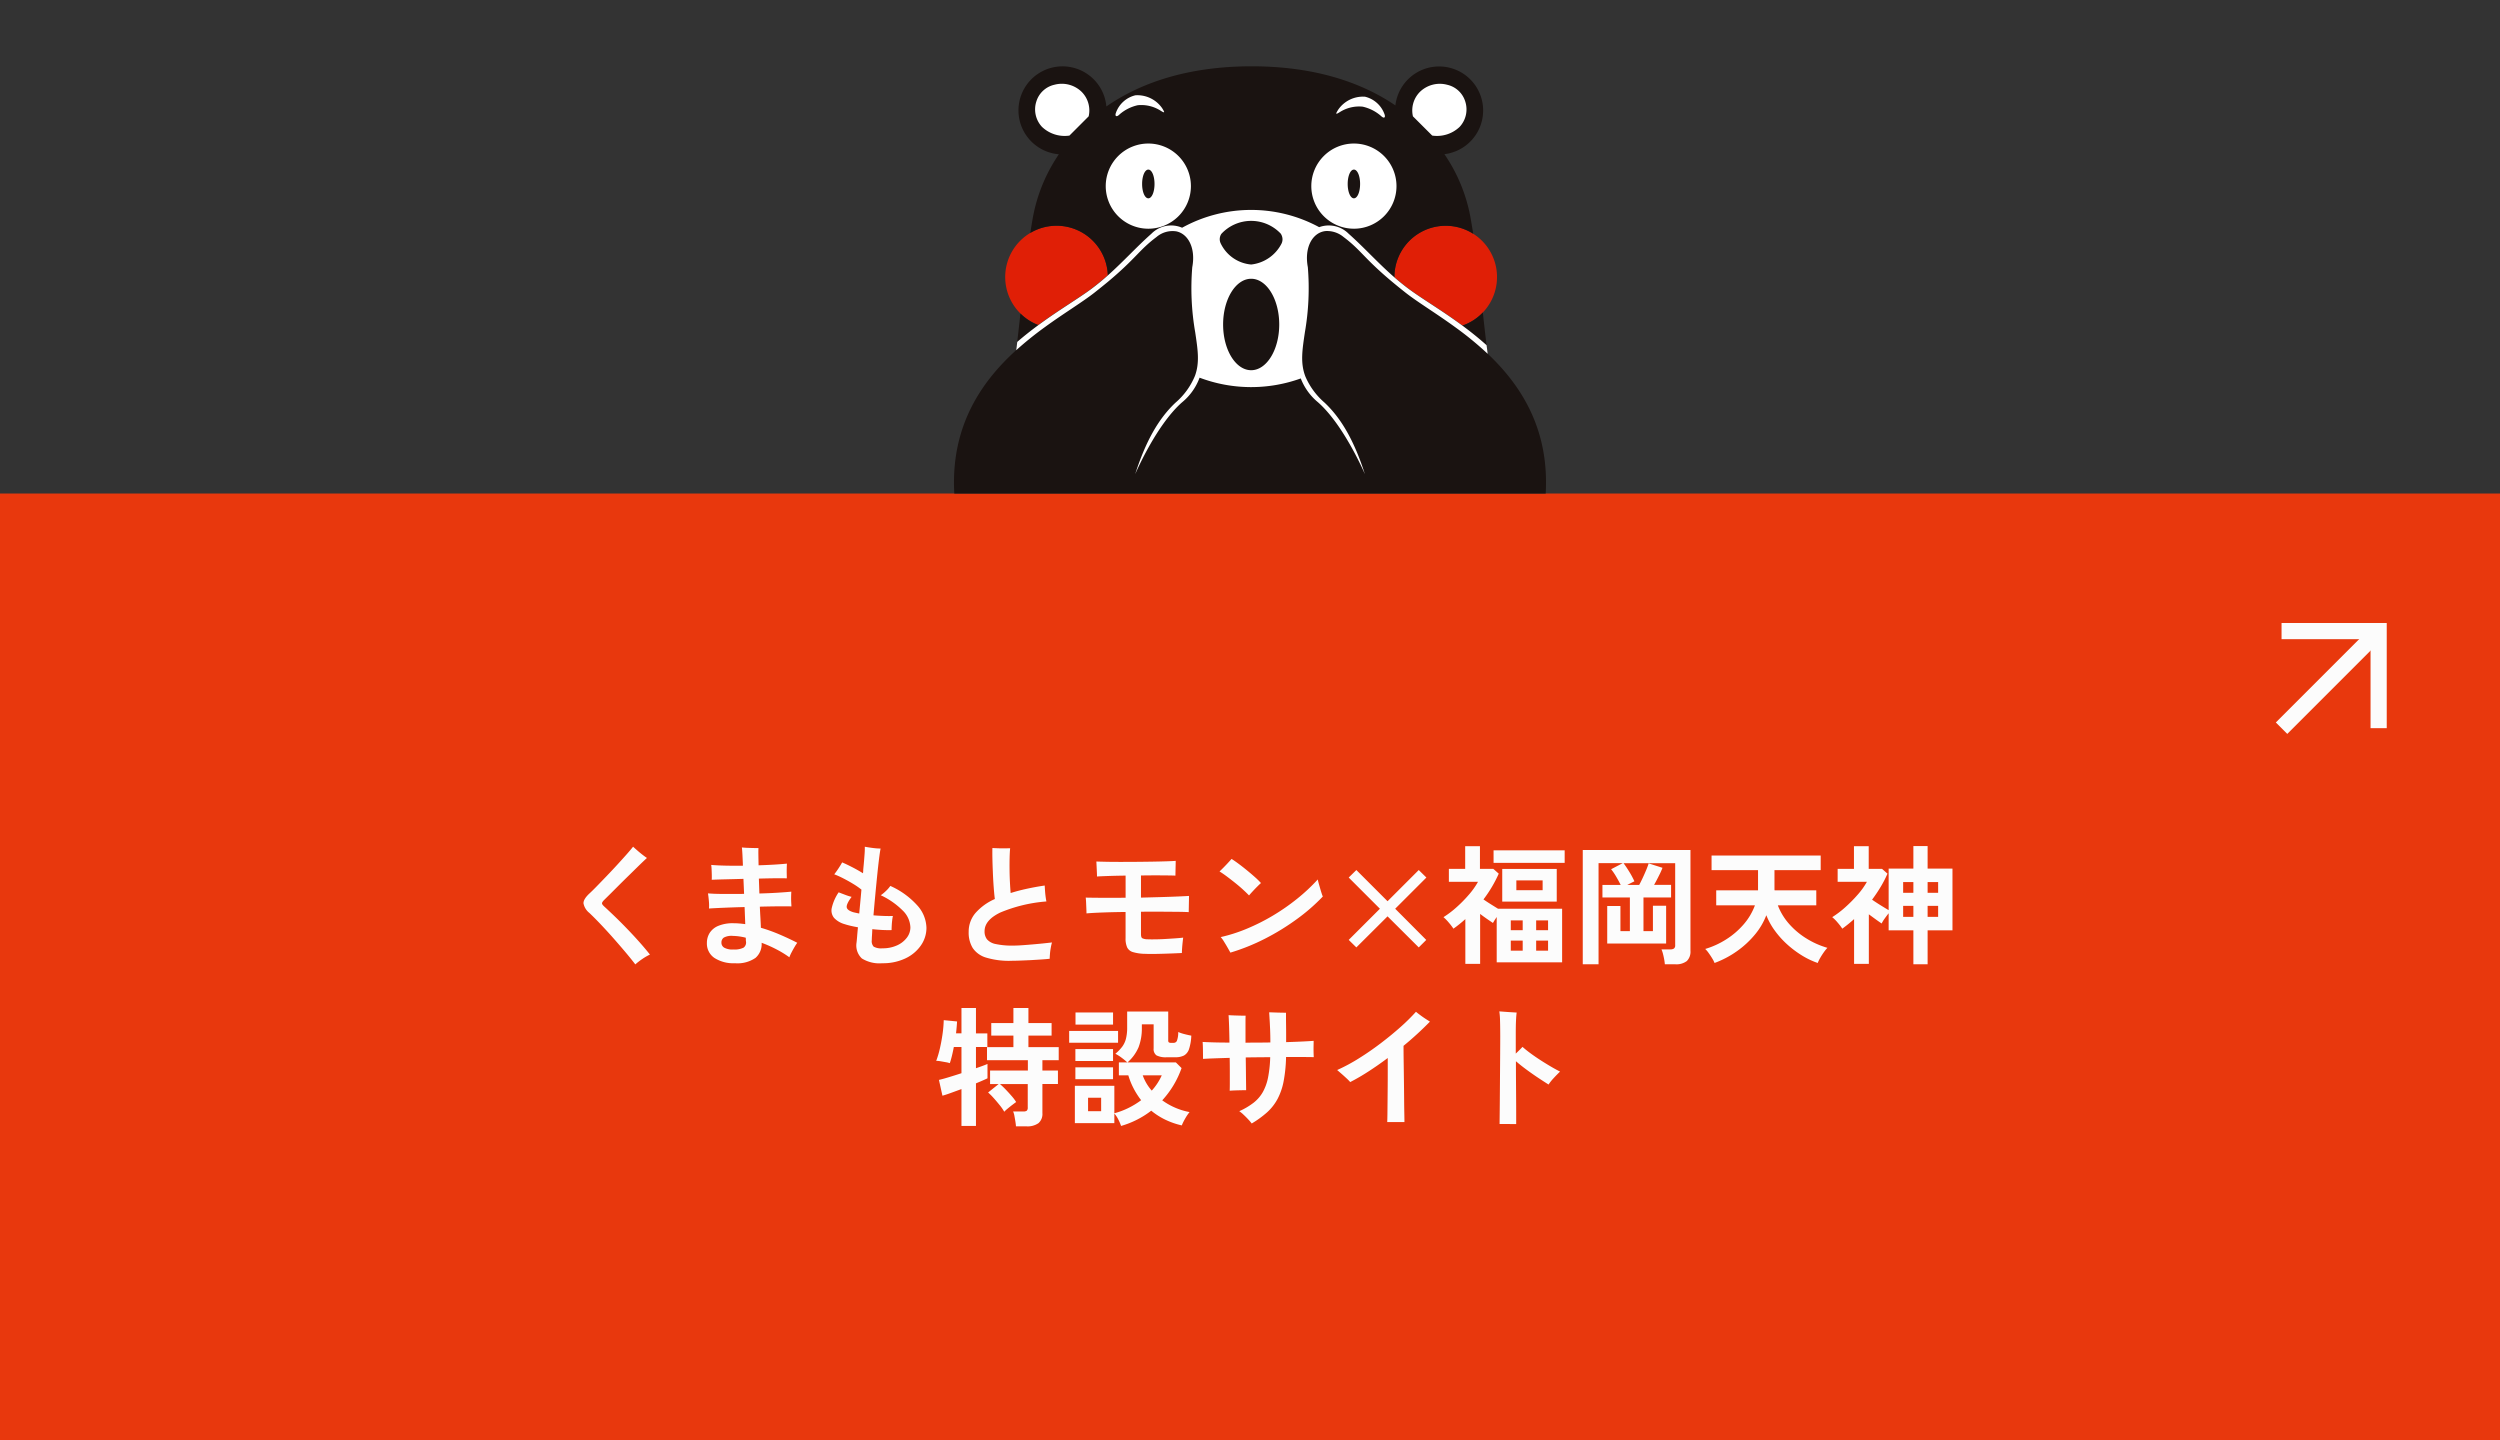 <svg xmlns="http://www.w3.org/2000/svg" xmlns:xlink="http://www.w3.org/1999/xlink" width="309" height="178" viewBox="0 0 309 178">
  <rect x="0" y="0" width="309" height="178" fill="#333333" stroke="none"/>
  <defs>
    <clipPath id="clip-path">
      <rect id="長方形_1447" data-name="長方形 1447" width="81" height="61" transform="translate(155.751 8213.529)" fill="#fff" stroke="#707070" stroke-width="1"/>
    </clipPath>
    <clipPath id="clip-path-2">
      <rect id="長方形_1129" data-name="長方形 1129" width="73.174" height="53.333" fill="none"/>
    </clipPath>
  </defs>
  <g id="tokusetsu-link" transform="translate(-33 -8630)">
    <g id="kumatenlink" transform="translate(0 4787)">
      <rect id="長方形_5" data-name="長方形 5" width="309" height="117" transform="translate(33 3904)" fill="#e8380d"/>
      <g id="グループ_16" data-name="グループ 16" transform="translate(315 3921)">
        <path id="パス_3" data-name="パス 3" d="M288.173,1228.9l12-12" transform="translate(-288.173 -1216.895)" fill="none" stroke="#fcfcfc" stroke-width="2"/>
        <path id="パス_4" data-name="パス 4" d="M287.173,1216.3h12v12" transform="translate(-287.173 -1216.298)" fill="none" stroke="#fcfcfc" stroke-width="2"/>
      </g>
      <path id="パス_6909" data-name="パス 6909" d="M-76.968,1.2q-.576-.752-1.3-1.608t-1.488-1.72q-.768-.864-1.512-1.648t-1.368-1.376a2,2,0,0,1-.736-1.184q-.032-.512.736-1.232.352-.32.888-.872t1.176-1.216q.64-.664,1.272-1.352t1.176-1.3q.544-.608.88-1.04.208.192.52.464t.64.528q.328.256.552.4-.416.384-1,.952L-77.76-9.8q-.648.632-1.264,1.248t-1.1,1.1q-.488.48-.744.736-.224.24-.216.376t.248.36q.576.528,1.3,1.224t1.488,1.488q.768.792,1.512,1.624T-75.16-.016a6.753,6.753,0,0,0-.952.552A7.888,7.888,0,0,0-76.968,1.2Zm12.32-.144A4.34,4.34,0,0,1-67.192.4a2.14,2.14,0,0,1-.928-1.856,2.308,2.308,0,0,1,.336-1.224,2.3,2.3,0,0,1,1.064-.88,4.655,4.655,0,0,1,1.9-.328q.352,0,.72.032t.72.08l-.08-2.112q-1.264.032-2.432.08t-1.968.1a5.566,5.566,0,0,0-.016-.928q-.048-.56-.112-.944.656.064,1.864.072t2.6-.008l-.08-1.856q-1.152.032-2.184.056t-1.736.056q.016-.24.008-.6t-.024-.7a4.818,4.818,0,0,0-.048-.536q.7.064,1.744.088t2.176.008q-.032-.832-.064-1.432t-.064-.824q.272.032.656.048t.768.024q.384.008.624.008-.016.3-.008.856t.024,1.272q1.04-.032,1.96-.088t1.544-.12q-.016.208-.024.568t0,.7q.008.344.008.552-.592-.016-1.5-.008t-1.952.04q.016.448.032.912l.032.928q1.248-.032,2.3-.1t1.648-.128q-.016.224-.024.576t.008.688q.016.336.032.56-.672-.016-1.7-.008t-2.208.04q.032.72.072,1.384t.056,1.224a20.229,20.229,0,0,1,2.24.8q1.136.48,2.256,1.056a5.652,5.652,0,0,0-.336.52q-.192.328-.368.664a4.714,4.714,0,0,0-.272.608,12.037,12.037,0,0,0-1.528-.944,15.628,15.628,0,0,0-1.9-.848A2.262,2.262,0,0,1-62.12.4,3.924,3.924,0,0,1-64.648,1.056Zm-.24-1.7a2.563,2.563,0,0,0,1.3-.224.793.793,0,0,0,.3-.768,1.044,1.044,0,0,1-.016-.2A2.4,2.4,0,0,0-63.32-2.1a7.02,7.02,0,0,0-1.616-.224,1.971,1.971,0,0,0-1.1.216.724.724,0,0,0-.288.616.706.706,0,0,0,.344.624A2.065,2.065,0,0,0-64.888-.64Zm18.448,1.7A4.111,4.111,0,0,1-48.968.464,2.208,2.208,0,0,1-49.624-1.5q.032-.272.072-.76t.1-1.128q-.464-.08-.88-.176t-.752-.208a2.852,2.852,0,0,1-1.312-.768,1.449,1.449,0,0,1-.288-1.248,5.638,5.638,0,0,1,.848-1.92q.416.16.84.32a6.356,6.356,0,0,0,.76.24q-.672.912-.6,1.3t.872.616q.288.064.672.144.064-.7.136-1.456t.136-1.5a9.32,9.32,0,0,0-1.008-.7q-.592-.36-1.216-.68a10.951,10.951,0,0,0-1.136-.512q.256-.32.544-.76t.432-.712q.464.192,1.2.568t1.376.776q.016-.112.024-.232t.008-.232q.1-.992.152-1.752a9.869,9.869,0,0,0,.04-1.064q.416.08.976.152a7.786,7.786,0,0,0,.976.072q-.08.384-.192,1.288t-.232,2.088q-.12,1.184-.24,2.464t-.216,2.416q.576.048,1.192.072t1.208.008a5.293,5.293,0,0,0-.088.544q-.04.336-.056.664t-.016.536q-.56.016-1.168-.016t-1.216-.1q-.016.448-.04.8t-.024.56a.98.98,0,0,0,.232.8,1.853,1.853,0,0,0,1.08.208,4.236,4.236,0,0,0,1.8-.36A3.1,3.1,0,0,0-43.408-2.1a2.1,2.1,0,0,0,.44-1.28,3.053,3.053,0,0,0-.984-2.112,9.455,9.455,0,0,0-2.68-1.856,4.561,4.561,0,0,0,.64-.528,3.683,3.683,0,0,0,.544-.624,9.87,9.87,0,0,1,3.28,2.352,4.278,4.278,0,0,1,1.184,2.832,3.786,3.786,0,0,1-.672,2.152,4.788,4.788,0,0,1-1.9,1.608A6.421,6.421,0,0,1-46.44,1.056Zm15.888-.3A9.734,9.734,0,0,1-33.608.36,3.024,3.024,0,0,1-35.264-.824a3.645,3.645,0,0,1-.5-1.992,3.53,3.53,0,0,1,.832-2.328,6.842,6.842,0,0,1,2.4-1.736q-.08-.64-.144-1.512t-.1-1.792q-.04-.92-.056-1.712t0-1.288q.288.016.72.032t.84.008q.408-.008.632-.008-.048.464-.064,1.168t-.008,1.5q.008.8.048,1.552t.088,1.312q.912-.288,1.968-.52t2.24-.408q.016.272.04.64t.072.728q.048.36.1.6a18.414,18.414,0,0,0-5.7,1.368Q-33.8-4.272-33.8-2.9a1.584,1.584,0,0,0,.3,1,1.9,1.9,0,0,0,1.08.584,9.587,9.587,0,0,0,2.184.192q.448,0,1.12-.048t1.4-.112q.728-.064,1.336-.128l.912-.1a6.537,6.537,0,0,0-.152.672q-.072.4-.1.768t-.032.576q-.432.048-1.04.088T-28.08.672q-.68.032-1.328.056T-30.552.752Zm16.48-.864a5.553,5.553,0,0,1-1.4-.216,1.145,1.145,0,0,1-.7-.568,2.643,2.643,0,0,1-.2-1.152V-5.28q-1.52.016-2.824.064t-2.008.112q0-.224-.016-.592t-.032-.752q-.016-.384-.048-.608.7.016,2.032.024t2.9-.008V-9.776q-1.168.016-2.12.048t-1.416.064q0-.208-.016-.552t-.032-.7q-.016-.36-.032-.6.432.016,1.2.032t1.736.016q.968,0,2-.008t1.992-.024q.96-.016,1.712-.04t1.168-.056q0,.176-.008.536l-.016.72q-.008.36-.008.568-.336-.016-.992-.024t-1.5-.008q-.84,0-1.768.016v2.736l2.384-.064q1.152-.032,2.08-.072t1.472-.072q0,.208-.008.616t-.016.8q-.008.392-.008.584-.56-.032-1.48-.04l-2.064-.016q-1.144-.008-2.36.008V-2.56q0,.416.152.52a1.481,1.481,0,0,0,.648.136q.384.016.984.008t1.264-.048q.664-.04,1.248-.08t.92-.088q-.032.24-.072.616t-.064.736q-.024.36-.024.552-.624.032-1.5.064t-1.72.048Q-13.48-.08-14.072-.112ZM-3.416-.256q-.112-.208-.336-.6t-.464-.776a3.254,3.254,0,0,0-.4-.544A19.429,19.429,0,0,0-1.392-3.208,25.186,25.186,0,0,0,1.824-4.824,25.951,25.951,0,0,0,4.816-6.9,22.592,22.592,0,0,0,7.384-9.3a4.954,4.954,0,0,0,.12.5q.088.312.184.648t.184.6a3.209,3.209,0,0,0,.136.36,23.31,23.31,0,0,1-3.24,2.816A29.041,29.041,0,0,1,.824-1.96,25.431,25.431,0,0,1-3.416-.256Zm2.3-7.072q-.288-.3-.736-.712t-.976-.832q-.528-.424-1.032-.8t-.9-.616q.208-.192.512-.5t.584-.616q.28-.3.392-.432.384.24.9.624t1.04.816q.528.432.984.84a9.068,9.068,0,0,1,.712.7Q.184-8.7-.1-8.416t-.56.584Q-.936-7.536-1.112-7.328ZM12.152-.9l-.944-.928L15.064-5.68,11.208-9.536l.944-.928,3.856,3.856,3.856-3.856.944.928L16.952-5.68l3.84,3.856L19.864-.9l-3.856-3.84ZM25.624,1.136V-4.4q-.352.32-.72.616t-.752.568a7.549,7.549,0,0,0-.576-.752,5.685,5.685,0,0,0-.656-.672,11.794,11.794,0,0,0,1.632-1.24,16.358,16.358,0,0,0,1.536-1.568,9.242,9.242,0,0,0,1.1-1.56h-3.6v-1.6h2.016v-2.8h1.824v2.8H29.08l.672.592a15.938,15.938,0,0,1-1.888,3.184q.416.288.9.592t.9.56h7.92V.944H29.5v-5.6q-.144.208-.264.4t-.2.336q-.336-.224-.752-.512t-.832-.608V1.136Zm4.56-7.7v-4.032H36.92V-6.56Zm-1.072-4.784V-12.9H37.9v1.552Zm2.816,3.376h3.248V-9.184H31.928ZM31.24-.5h1.472V-1.744H31.24Zm3.136,0h1.472V-1.744H34.376ZM31.24-3.024h1.472V-4.24H31.24Zm3.136,0h1.472V-4.24H34.376Zm5.76,4.208V-12.944H53.448V-.48A1.614,1.614,0,0,1,53,.784a2.131,2.131,0,0,1-1.44.4H50.28A5.33,5.33,0,0,0,50.2.576q-.064-.352-.152-.688a3.364,3.364,0,0,0-.184-.544h1.088a.761.761,0,0,0,.464-.112.5.5,0,0,0,.144-.416V-11.312H45.176q.336.448.712,1.064a11.245,11.245,0,0,1,.632,1.176l-.4.2q-.24.12-.48.248h1.472q.208-.384.448-.9t.44-1q.2-.488.28-.76l1.712.544a9.79,9.79,0,0,1-.432.96q-.3.608-.608,1.152h2.1v1.552H47.64v4.16h1.168V-6.048H50.44v4.672H43.16v-4.64h1.632v3.1H45.96v-4.16H42.568V-8.624h2.256q-.256-.512-.568-1.04a7.015,7.015,0,0,0-.616-.9l1.44-.752H42.088v12.5Zm16.288-.16a3.337,3.337,0,0,0-.288-.568q-.208-.344-.44-.664a3.342,3.342,0,0,0-.424-.5,10.289,10.289,0,0,0,2.616-1.2A9.7,9.7,0,0,0,60.032-3.76,7.58,7.58,0,0,0,61.416-6.1H56.632V-7.952H61.8v-2.5H56.056v-1.808H69.544v1.808H63.832v2.32a.9.9,0,0,0,.016.176H69V-6.1H64.248a7.463,7.463,0,0,0,1.408,2.312,9.49,9.49,0,0,0,2.152,1.8A10.286,10.286,0,0,0,70.376-.848a4.4,4.4,0,0,0-.424.52,8.3,8.3,0,0,0-.464.72,4.507,4.507,0,0,0-.312.632,9.812,9.812,0,0,1-2-.96,12.469,12.469,0,0,1-1.832-1.392,10.9,10.9,0,0,1-1.5-1.688A8.3,8.3,0,0,1,62.824-4.88a8.407,8.407,0,0,1-1.44,2.432A11.426,11.426,0,0,1,59.144-.4,11.826,11.826,0,0,1,56.424,1.024ZM81,1.184V-3.008H77.944V-5.12q-.24.3-.488.648a3.99,3.99,0,0,0-.376.616q-.336-.224-.744-.52t-.84-.616V1.136H73.672V-4.4q-.352.32-.72.616t-.736.568a7.549,7.549,0,0,0-.576-.752,4.956,4.956,0,0,0-.672-.672A11.794,11.794,0,0,0,72.6-5.88a17.112,17.112,0,0,0,1.544-1.568,9.027,9.027,0,0,0,1.112-1.56H71.64v-1.6h2.016v-2.8H75.48v2.8h1.648l.672.592a13.919,13.919,0,0,1-.856,1.656q-.488.808-1.048,1.56.48.336,1.048.688t1,.608V-10.64H81v-2.784h1.76v2.784h3.072v7.632H82.76V1.184Zm1.76-5.856h1.3v-1.36h-1.3Zm0-2.976h1.3V-8.976h-1.3ZM79.736-4.672H81v-1.36H79.736Zm0-2.976H81V-8.976H79.736ZM-29.92,21.216q-.016-.256-.072-.608t-.12-.688a2.39,2.39,0,0,0-.16-.544h1.264a.653.653,0,0,0,.432-.1.557.557,0,0,0,.112-.408v-2.88H-31.9a9.331,9.331,0,0,1,.7.664q.392.408.752.824a5.469,5.469,0,0,1,.552.736q-.16.112-.464.344t-.592.472a4.114,4.114,0,0,0-.416.384,5.6,5.6,0,0,0-.552-.8q-.36-.448-.744-.88a7.264,7.264,0,0,0-.7-.7l1.3-1.04h-1.056V14.32h4.672V13.04H-33.5V11.424h3.264V10h-2.736V8.448h2.736V6.592h1.856V8.448h2.864V10h-2.864v1.424h3.744V13.04h-2.016v1.28h1.92v1.664h-1.92v3.6a1.5,1.5,0,0,1-.488,1.24,2.336,2.336,0,0,1-1.48.392Zm-6.736-.048v-4.56q-.736.272-1.368.5t-.984.32l-.432-1.952q.448-.1,1.2-.328t1.584-.5V11.408H-37.6q-.112.592-.24,1.112t-.256.888a3.09,3.09,0,0,0-.488-.12l-.632-.112a3.3,3.3,0,0,0-.56-.056,11.723,11.723,0,0,0,.456-1.544q.2-.872.328-1.784a14.364,14.364,0,0,0,.144-1.7l1.648.16q-.016.288-.048.672t-.08.8h.672V6.592h1.792V9.728h1.408v1.68h-1.408v2.624q.944-.32,1.424-.528V15.28q-.5.24-1.424.624v5.264Zm19.728,0a5.366,5.366,0,0,0-.352-.816,3.227,3.227,0,0,0-.48-.72v1.184h-4.88V16.208h4.88V19.6a9.547,9.547,0,0,0,1.776-.672,10.023,10.023,0,0,0,1.536-.944,9.642,9.642,0,0,1-.944-1.48,9.03,9.03,0,0,1-.64-1.592H-17.2v-1.6h1.04a8.158,8.158,0,0,0-.688-.568,5.783,5.783,0,0,0-.784-.5,5.392,5.392,0,0,0,.832-.856,2.85,2.85,0,0,0,.472-.992,5.578,5.578,0,0,0,.152-1.416V7.024H-11.1v3.584a.289.289,0,0,0,.072.224.473.473,0,0,0,.3.064h.288a.441.441,0,0,0,.408-.24,2.969,2.969,0,0,0,.168-1.1,4.6,4.6,0,0,0,.76.256q.488.128.856.192a6.017,6.017,0,0,1-.28,1.656,1.4,1.4,0,0,1-.624.8,2.312,2.312,0,0,1-1.08.216h-1.04a2.5,2.5,0,0,1-1.28-.232.95.95,0,0,1-.352-.856V8.608h-1.456v.5a6.469,6.469,0,0,1-.408,2.336,5.228,5.228,0,0,1-1.368,1.872h5.984l.7.7A11.536,11.536,0,0,1-11.84,18a8.3,8.3,0,0,0,1.576.9,8.194,8.194,0,0,0,1.8.552,5.532,5.532,0,0,0-.544.808,6.3,6.3,0,0,0-.416.84,9.42,9.42,0,0,1-2.064-.72,8.557,8.557,0,0,1-1.712-1.1,10.9,10.9,0,0,1-1.736,1.1A11.056,11.056,0,0,1-16.928,21.168ZM-23.344,10.88V9.424H-17.3V10.88Zm.784-2.24v-1.5h4.64v1.5Zm-.016,6.752V13.92h4.656v1.472Zm0-2.256V11.664h4.656v1.472Zm1.568,6.208h1.616V17.68h-1.616Zm7.872-2.544A7.086,7.086,0,0,0-11.9,14.912h-2.352A5.745,5.745,0,0,0-13.136,16.8ZM-.784,20.864a5.1,5.1,0,0,0-.44-.52q-.28-.3-.576-.576a3.723,3.723,0,0,0-.52-.424A8.641,8.641,0,0,0-.552,18.3a4.5,4.5,0,0,0,1.144-1.32,6.159,6.159,0,0,0,.648-1.808,15.042,15.042,0,0,0,.264-2.5q-.752,0-1.512.008T-1.52,12.7q.016.928.024,1.768t.016,1.44q.008.6.008.84-.416,0-1.016.016t-1.016.048q.016-.352.016-.976V14.416q0-.8-.016-1.664-1.12.032-1.984.064T-6.8,12.88q0-.448-.008-1.072t-.04-1.024q.56.032,1.416.056t1.9.024q-.016-1.168-.048-2.1t-.064-1.288q.256.016.68.032t.824.024q.4.008.608.008-.016.224-.016.792V10.88q.752-.016,1.528-.016t1.544-.016q0-.848-.032-1.616T1.424,7.9q-.032-.568-.048-.776.208,0,.616.016t.824.024q.416.008.64.008v.576q0,.416.008.96t.008,1.1v1q1.024-.032,1.9-.072t1.5-.088q0,.224-.008.616t0,.784q.008.392.024.616-.528-.016-1.424-.016h-2a18.154,18.154,0,0,1-.3,2.992,7.843,7.843,0,0,1-.744,2.176,6.176,6.176,0,0,1-1.28,1.648A12.107,12.107,0,0,1-.784,20.864Zm16.752-.176q.016-.3.024-.944t.016-1.5q.008-.856.016-1.816t.008-1.9v-1.76q-1.2.9-2.384,1.664a24.774,24.774,0,0,1-2.256,1.312,5.166,5.166,0,0,0-.464-.472q-.32-.3-.648-.584t-.5-.432a21.825,21.825,0,0,0,2.68-1.44q1.384-.864,2.7-1.864t2.448-2.008A23.894,23.894,0,0,0,19.52,7.056q.192.16.512.4t.664.464q.344.224.552.352a40.172,40.172,0,0,1-3.264,2.992q0,.832.016,1.936t.032,2.28q.016,1.176.024,2.248t.024,1.856q.016.784.016,1.1Zm13.888.24q0-.256.008-.912t.016-1.576q.008-.92.016-2t.016-2.216q.008-1.136.016-2.2t.008-1.928q0-1.088-.024-1.912a8.9,8.9,0,0,0-.088-1.176q.256.016.664.048t.816.056l.664.04q-.048.3-.08.952t-.032,1.64v2.48q.512-.48.832-.832.448.4,1.04.832t1.24.848q.648.416,1.264.776t1.1.6q-.384.368-.784.8a6.155,6.155,0,0,0-.64.8q-.56-.352-1.272-.824t-1.44-1.008q-.728-.536-1.32-1.048,0,1.152.008,2.384T31.9,17.9q.008,1.112.008,1.92v1.112Z" transform="translate(188.493 3961)" fill="#fcfcfc"/>
    </g>
    <g id="マスクグループ_66" data-name="マスクグループ 66" transform="translate(-8.752 416.471)" clip-path="url(#clip-path)">
      <g id="グループ_3623" data-name="グループ 3623" transform="translate(159.664 8221.724)">
        <g id="グループ_3622" data-name="グループ 3622" transform="translate(0 0)" clip-path="url(#clip-path-2)">
          <path id="パス_5682" data-name="パス 5682" d="M81.472,26.958a6.34,6.34,0,0,0-9.741,5.355v.031c.547.478,1.119.948,1.73,1.4,1.656,1.237,4.1,2.66,6.676,4.565a6.343,6.343,0,0,0,1.334-11.355" transform="translate(-17.297 -6.262)" fill="#e01f06"/>
          <path id="パス_5683" data-name="パス 5683" d="M14.69,25.968a6.341,6.341,0,0,0-4.467,10.847,6.393,6.393,0,0,0,2.214,1.429c2.545-1.872,4.948-3.275,6.585-4.5.713-.533,1.376-1.084,2.006-1.646a6.35,6.35,0,0,0-6.337-6.133" transform="translate(-2.012 -6.262)" fill="#e01f06"/>
          <path id="パス_5684" data-name="パス 5684" d="M65.964,35.524q-.069-.525-.135-1.054c-.165-1.329-.314-2.678-.461-4.045a6.368,6.368,0,0,1-2.525,1.625c-2.578-1.905-5.021-3.328-6.676-4.565-.612-.455-1.184-.925-1.73-1.4v-.031A6.34,6.34,0,0,1,64.176,20.7c-.111-.71-.228-1.423-.357-2.138a20.3,20.3,0,0,0-3.2-7.7,5.441,5.441,0,1,0-6.06-6.028C50.334,1.965,44.532,0,36.8,0,28.938,0,23.072,2.027,18.835,4.962a5.443,5.443,0,1,0-5.872,5.912,20.345,20.345,0,0,0-3.188,7.683c-.124.684-.237,1.365-.344,2.045a6.338,6.338,0,0,1,9.584,5.237c-.63.562-1.292,1.113-2.006,1.646-1.637,1.223-4.039,2.625-6.585,4.5a6.382,6.382,0,0,1-2.214-1.429c-.126,1.182-.254,2.351-.395,3.5-.041.344-.083.686-.127,1.027C3.316,39.052-.505,44.635.055,53.046c.007.095.014.191.022.288H73.1c.01-.122.019-.244.026-.363.513-8.061-3.005-13.518-7.161-17.446" transform="translate(0 0)" fill="#1a1311"/>
          <path id="パス_5685" data-name="パス 5685" d="M63.465,23.108A5.264,5.264,0,1,0,58.2,17.844a5.267,5.267,0,0,0,5.265,5.263m0-7.308c.43,0,.765.78.765,1.776s-.335,1.776-.765,1.776-.768-.781-.768-1.776.338-1.776.768-1.776" transform="translate(-14.034 -3.034)" fill="#fff"/>
          <path id="パス_5686" data-name="パス 5686" d="M29.983,23.108a5.264,5.264,0,1,0-5.265-5.263,5.267,5.267,0,0,0,5.265,5.263m0-7.308c.429,0,.765.78.765,1.776s-.336,1.776-.765,1.776-.768-.781-.768-1.776.337-1.776.768-1.776" transform="translate(-5.961 -3.034)" fill="#fff"/>
          <path id="パス_5687" data-name="パス 5687" d="M26.8,7.082A5.114,5.114,0,0,1,29.058,5.94a4.427,4.427,0,0,1,2.809.665c.6.382.524.217.216-.285a3.722,3.722,0,0,0-3.316-1.607,3.387,3.387,0,0,0-2.409,2.172c-.145.392.046.584.445.2" transform="translate(-6.344 -1.13)" fill="#fff"/>
          <path id="パス_5688" data-name="パス 5688" d="M74.753,6.9l2.327,2.324a.131.131,0,0,0,.073.036A4.052,4.052,0,0,0,80.5,8.178a3.168,3.168,0,0,0,.7-3.116,3.038,3.038,0,0,0-2.251-2.091,3.523,3.523,0,0,0-3.335.859,3.255,3.255,0,0,0-.893,3.016.113.113,0,0,0,.03.056" transform="translate(-18.001 -0.691)" fill="#fff"/>
          <path id="パス_5689" data-name="パス 5689" d="M17.407,9.264a.121.121,0,0,0,.076-.037L19.808,6.9a.1.1,0,0,0,.032-.057,3.252,3.252,0,0,0-.895-3.016,3.519,3.519,0,0,0-3.336-.859,3.032,3.032,0,0,0-2.248,2.091,3.166,3.166,0,0,0,.7,3.115,4.053,4.053,0,0,0,3.344,1.087" transform="translate(-3.186 -0.691)" fill="#fff"/>
          <path id="パス_5690" data-name="パス 5690" d="M62.719,6.839a4.441,4.441,0,0,1,2.81-.664,5.163,5.163,0,0,1,2.257,1.141c.4.387.587.2.445-.2a3.4,3.4,0,0,0-2.412-2.171A3.719,3.719,0,0,0,62.5,6.555c-.307.5-.38.666.216.285" transform="translate(-15.016 -1.187)" fill="#fff"/>
          <path id="パス_5691" data-name="パス 5691" d="M68.272,40.11c-.991-.889-2-1.691-2.987-2.42-2.578-1.905-5.021-3.328-6.676-4.565-.612-.456-1.184-.926-1.73-1.4-2.053-1.79-3.743-3.693-5.651-5.386a3.461,3.461,0,0,0-3.649-.816,17.645,17.645,0,0,0-16.939.07,3.422,3.422,0,0,0-3.8.746c-1.824,1.616-3.447,3.424-5.377,5.144-.63.562-1.292,1.113-2.006,1.646-1.637,1.222-4.039,2.625-6.584,4.5-.861.634-1.739,1.322-2.61,2.074-.041.343-.083.685-.127,1.027a42.192,42.192,0,0,1,3.542-2.855c2.4-1.745,4.658-3.1,6.148-4.275.6-.475,1.137-.907,1.613-1.3,3.521-2.941,3.867-3.935,6.03-5.556a3.055,3.055,0,0,1,2.469-.7c1.463.317,2.4,2.08,1.956,4.43a31.844,31.844,0,0,0,.366,8.052c.309,2.1.576,3.713-.03,5.367a8.75,8.75,0,0,1-2.4,3.315c-2.128,2-3.7,4.817-4.991,8.844,0,0,2.583-6.066,5.8-8.884a7.13,7.13,0,0,0,2.16-3.042,18.047,18.047,0,0,0,12.507.094,7.19,7.19,0,0,0,2.129,2.947c3.215,2.818,5.8,8.884,5.8,8.884-1.294-4.027-2.862-6.842-4.992-8.844a8.914,8.914,0,0,1-2.361-3.213c-.656-1.69-.382-3.327-.068-5.47a31.844,31.844,0,0,0,.366-8.052c-.465-2.468.59-4.288,2.179-4.467a3.184,3.184,0,0,1,2.245.741c2.223,1.668,2.526,2.673,6.339,5.812q.592.488,1.3,1.049c1.5,1.182,3.789,2.554,6.211,4.321a40.3,40.3,0,0,1,3.957,3.25q-.068-.525-.135-1.054m-29.1,3.079c-1.915,0-3.468-2.53-3.468-5.652s1.553-5.651,3.468-5.651,3.468,2.53,3.468,5.651-1.553,5.652-3.468,5.652M42.925,27.56a4.8,4.8,0,0,1-3.749,2.579,4.609,4.609,0,0,1-3.749-2.575,1.191,1.191,0,0,1,.069-1.219,5.027,5.027,0,0,1,7.339-.016,1.313,1.313,0,0,1,.215.7,1.232,1.232,0,0,1-.125.53" transform="translate(-2.443 -5.64)" fill="#fff"/>
        </g>
      </g>
    </g>
  </g>
</svg>
